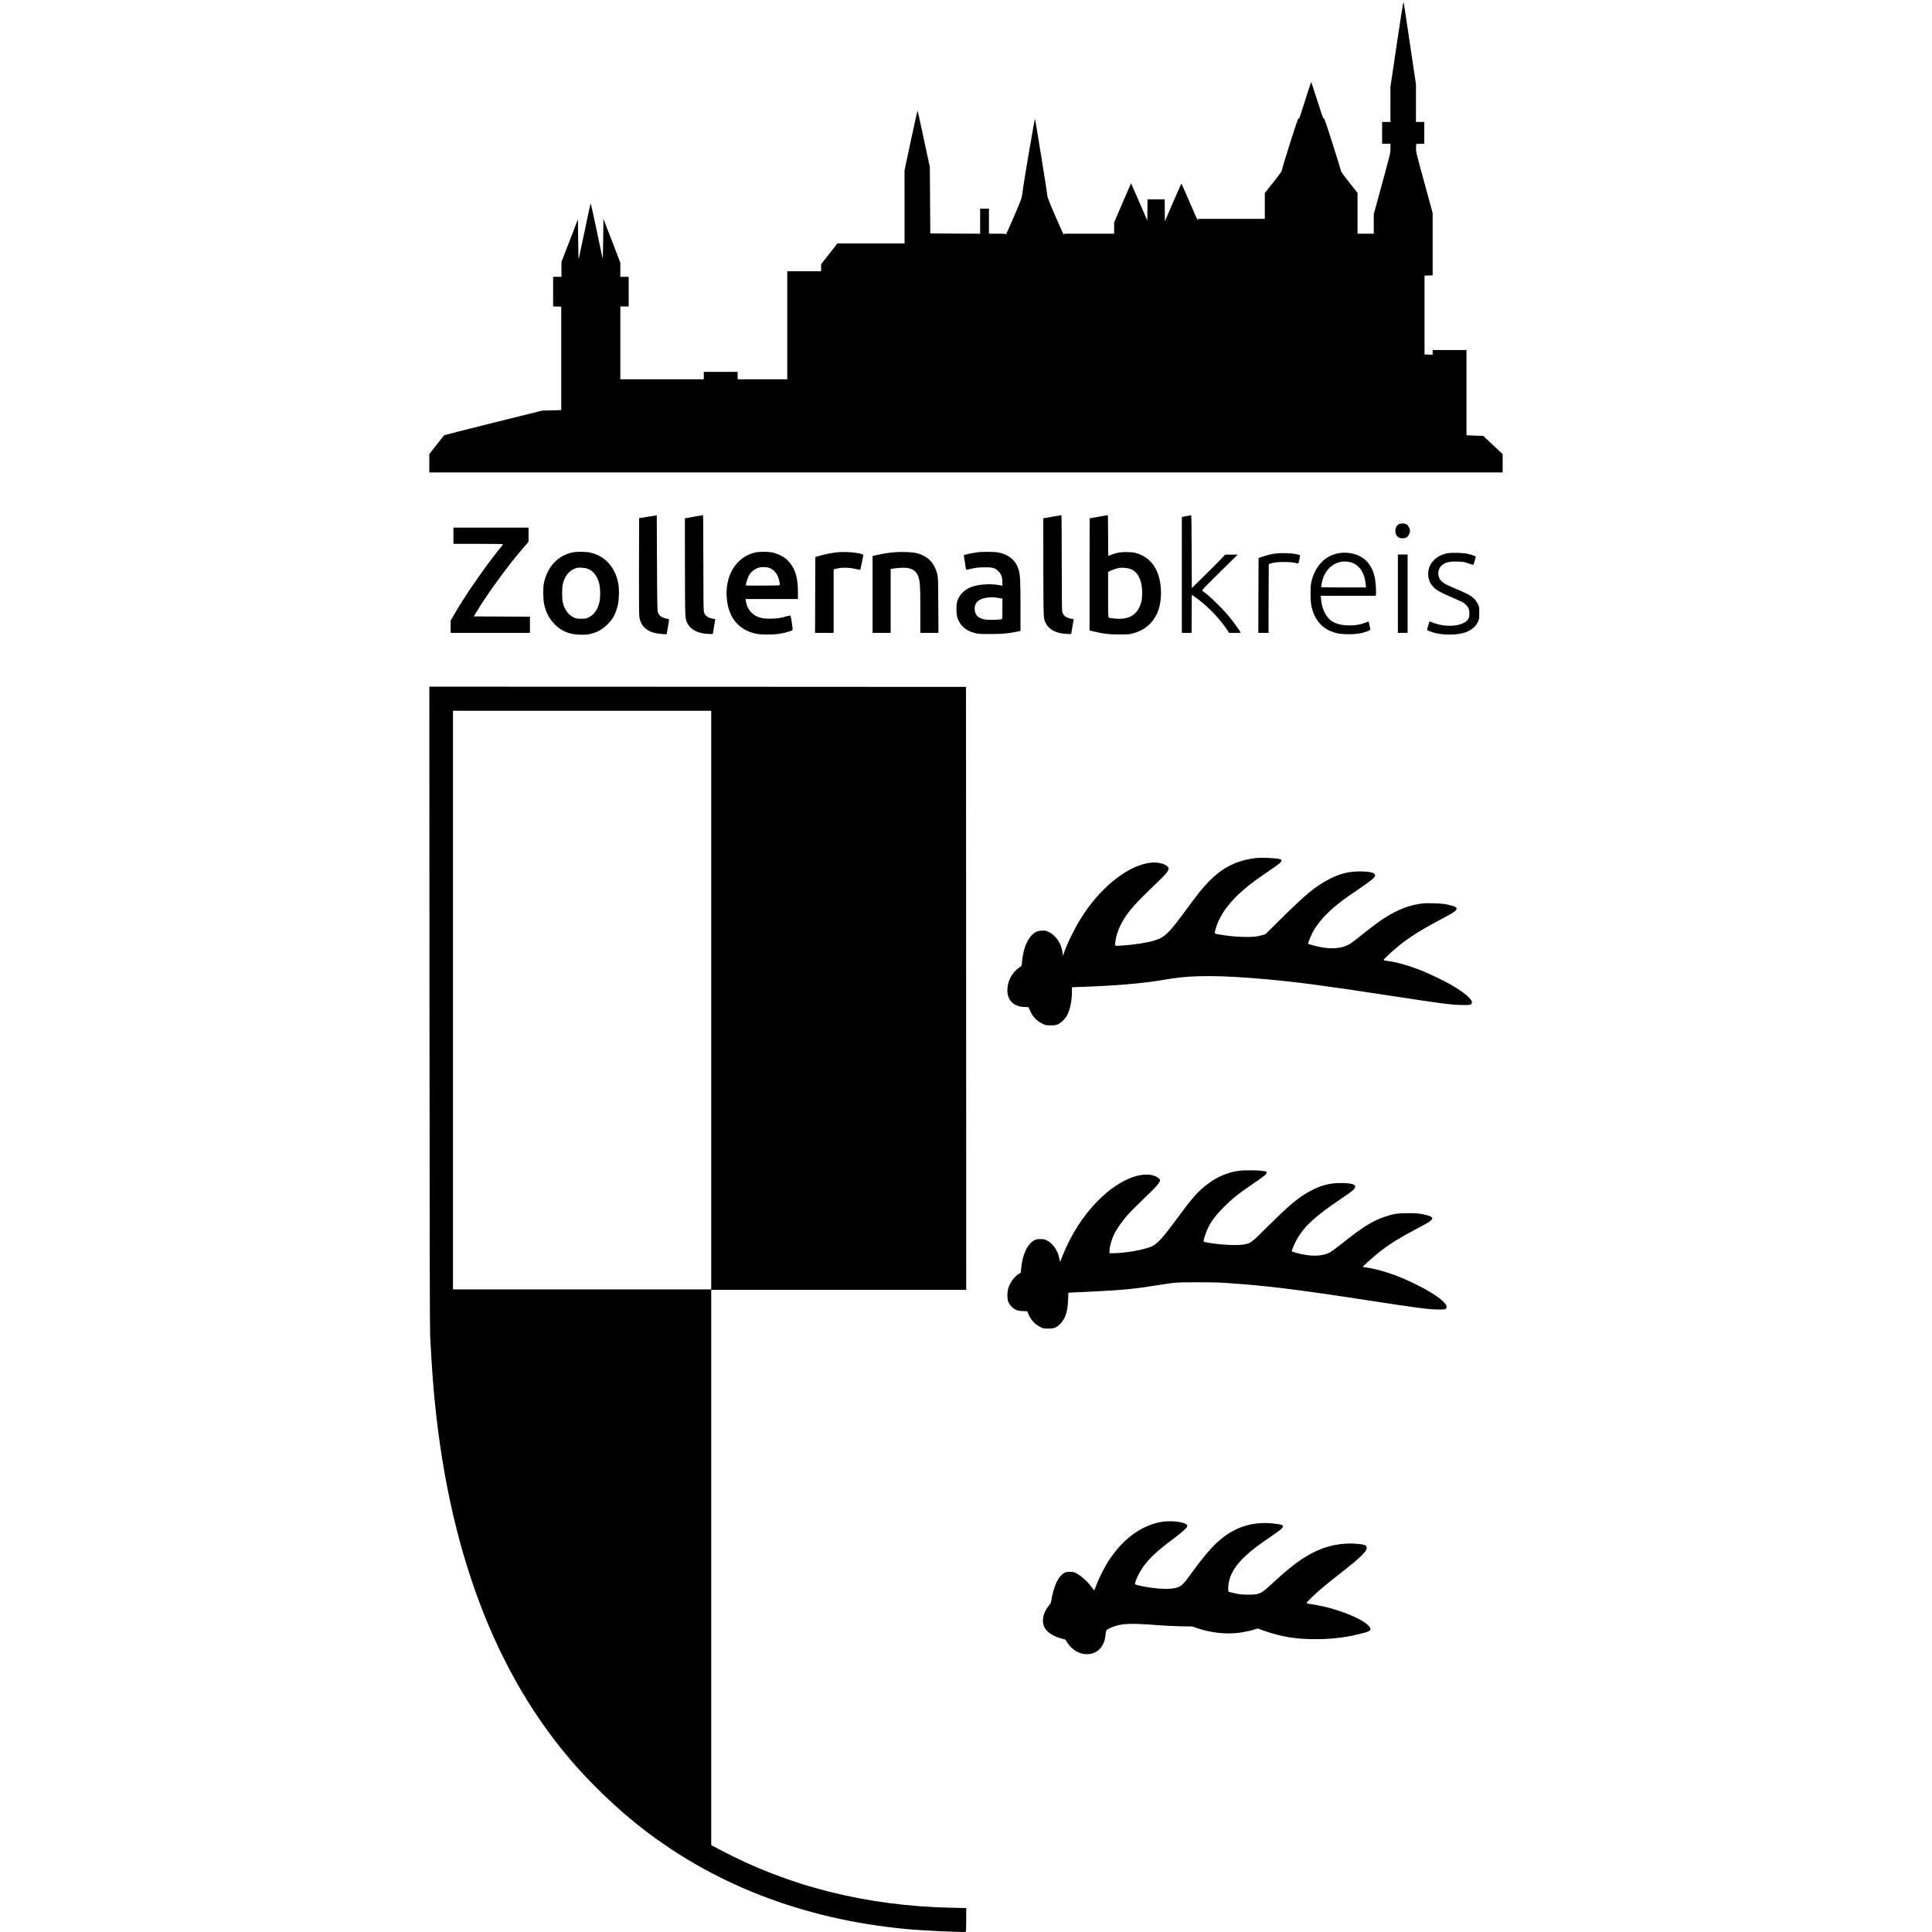 <?xml version="1.0" standalone="no"?>
<!DOCTYPE svg PUBLIC "-//W3C//DTD SVG 20010904//EN"
 "http://www.w3.org/TR/2001/REC-SVG-20010904/DTD/svg10.dtd">
<svg version="1.0" xmlns="http://www.w3.org/2000/svg"
 width="4167pt" height="4167pt" viewBox="0 0 4167 4167"
 preserveAspectRatio="xMidYMid meet">
<g transform="translate(0,4167) scale(0.1,-0.1)"
fill="#000000" stroke="none">
<path d="M30127 40723 l-138 -928 0 -377 1 -378 -90 0 -90 0 0 -235 0 -235 90
0 90 0 0 -102 c0 -100 -2 -107 -180 -758 l-180 -658 0 -211 0 -211 -175 0
-175 0 0 440 0 440 -180 227 c-125 157 -180 234 -180 251 0 14 -82 282 -182
595 -147 460 -184 564 -188 536 -4 -28 -29 42 -135 374 -71 224 -132 407 -135
407 -3 0 -39 -109 -82 -243 -177 -559 -182 -574 -188 -539 -4 25 -42 -83 -183
-525 -98 -307 -177 -572 -177 -588 0 -25 -36 -76 -185 -264 l-185 -234 0 -278
0 -279 -719 0 -720 0 -3 -27 c-2 -19 -54 92 -177 380 -96 224 -177 407 -181
407 -3 0 -84 -183 -180 -406 l-175 -407 -3 237 -2 236 -185 0 -185 0 -2 -229
-3 -229 -174 404 c-96 223 -175 403 -176 402 -2 -2 -84 -193 -184 -424 l-181
-421 0 -122 0 -121 -539 0 -540 0 -3 -22 c-2 -14 -71 134 -180 388 -141 325
-178 421 -178 455 0 36 -244 1550 -266 1654 -7 31 -252 -1409 -274 -1610 -11
-97 -16 -110 -183 -502 -95 -221 -173 -394 -175 -383 -3 19 -12 20 -183 20
l-179 0 0 270 0 270 -95 0 -95 0 0 -270 0 -270 -537 2 -538 3 -5 715 -5 715
-129 605 c-71 333 -132 608 -135 612 -4 4 -69 -284 -144 -640 l-138 -647 1
-787 0 -788 -724 0 -724 0 -176 -225 -176 -225 0 -75 0 -75 -365 0 -365 0 0
-1165 0 -1165 -535 0 -535 0 0 80 0 80 -365 0 -365 0 0 -80 0 -80 -900 0 -900
0 0 785 0 785 90 0 90 0 0 320 0 320 -90 0 -90 0 0 152 0 152 -182 472 -183
473 -5 -442 c-4 -343 -7 -432 -16 -397 -6 25 -64 303 -130 617 -73 353 -122
566 -126 555 -4 -9 -59 -264 -122 -567 -63 -302 -121 -575 -128 -605 -11 -49
-14 -4 -18 388 l-5 443 -177 -460 -178 -460 0 -161 0 -160 -90 0 -90 0 0 -320
0 -319 88 -3 87 -3 0 -1115 0 -1115 -205 -6 -205 -5 -1055 -262 c-580 -144
-1057 -266 -1061 -270 -4 -4 -77 -96 -163 -206 l-156 -198 0 -199 0 -199
11575 0 11575 0 0 198 0 198 -211 197 -210 197 -67 0 c-37 0 -118 3 -179 7
l-113 6 0 919 0 918 -365 0 -365 0 0 -50 0 -51 -87 3 -88 3 0 850 0 850 88 3
87 3 0 672 0 673 -180 659 c-176 644 -181 662 -178 745 l3 85 88 3 87 3 0 234
0 235 -90 0 -90 0 0 406 0 407 -131 881 c-71 485 -133 889 -137 899 -4 10 -68
-392 -145 -910z"/>
<path d="M13975 30525 l-190 -30 -3 -1035 c-2 -718 1 -1055 8 -1102 30 -178
138 -290 325 -338 86 -22 265 -38 265 -24 0 5 11 72 25 148 30 169 30 176 6
176 -10 0 -48 9 -83 20 -71 22 -107 53 -135 115 -17 37 -18 105 -23 1070 l-5
1030 -190 -30z"/>
<path d="M14965 30525 c-104 -19 -191 -34 -193 -34 -1 -1 -1 -479 1 -1063 3
-1165 0 -1102 63 -1218 71 -130 239 -209 455 -213 l83 -2 22 135 c13 74 25
147 28 163 5 23 2 27 -16 27 -12 0 -49 8 -82 17 -76 21 -128 70 -144 136 -9
33 -12 326 -12 1066 0 562 -3 1021 -7 1020 -5 -1 -93 -16 -198 -34z"/>
<path d="M22695 30525 c-104 -19 -191 -34 -193 -34 -1 -1 -1 -479 1 -1063 3
-1165 0 -1102 63 -1218 71 -130 239 -209 455 -213 l83 -2 22 135 c13 74 25
147 28 163 5 23 2 27 -16 27 -12 0 -49 8 -82 17 -76 21 -128 70 -144 136 -9
33 -12 326 -12 1066 0 562 -3 1021 -7 1020 -5 -1 -93 -16 -198 -34z"/>
<path d="M23695 30525 c-104 -19 -191 -34 -192 -34 -2 -1 -3 -545 -3 -1210 l0
-1209 108 -26 c209 -49 313 -60 537 -60 185 0 219 3 290 22 211 58 366 170
470 337 92 147 135 318 135 534 0 394 -144 682 -404 811 -113 55 -195 73 -346
73 -133 0 -208 -13 -321 -59 -32 -13 -61 -24 -64 -24 -3 0 -5 198 -5 440 0
242 -3 440 -7 439 -5 -1 -93 -16 -198 -34z m684 -1126 c112 -39 190 -138 232
-295 29 -105 31 -317 6 -414 -73 -275 -256 -392 -567 -362 -65 7 -125 15 -134
18 -14 5 -16 57 -16 495 l0 489 33 20 c39 24 140 59 205 70 65 12 176 2 241
-21z"/>
<path d="M25625 30545 c-33 -7 -77 -16 -97 -19 l-38 -7 0 -1249 0 -1250 105 0
105 0 2 410 3 411 75 -52 c234 -160 508 -439 670 -679 l61 -90 124 0 c69 0
125 2 125 5 0 14 -132 199 -223 313 -155 193 -448 480 -598 586 -23 16 -21 18
366 400 l390 385 -135 -1 -135 0 -100 -106 c-55 -59 -217 -221 -360 -361
l-260 -255 -3 787 c-1 433 -5 787 -10 786 -4 -1 -34 -7 -67 -14z"/>
<path d="M30166 30361 c-96 -63 -94 -227 2 -283 42 -25 128 -24 170 2 38 24
72 89 72 140 0 51 -34 116 -72 140 -44 27 -132 27 -172 1z"/>
<path d="M9780 30115 l0 -175 535 0 c294 0 535 -3 535 -7 0 -5 -37 -53 -82
-108 -314 -387 -768 -1046 -991 -1441 l-57 -100 0 -132 0 -132 855 0 855 0 0
175 0 175 -606 2 -605 3 57 95 c227 381 679 1000 998 1370 l125 145 1 153 0
152 -810 0 -810 0 0 -175z"/>
<path d="M12349 29755 c-318 -63 -553 -319 -620 -675 -18 -96 -15 -338 6 -435
38 -181 111 -320 230 -441 90 -92 183 -149 310 -190 104 -35 328 -45 442 -21
156 34 274 98 388 212 113 114 169 216 216 393 30 111 38 364 15 486 -68 359
-293 603 -618 670 -93 19 -275 20 -369 1z m333 -354 c110 -43 196 -152 239
-304 29 -105 32 -312 6 -422 -38 -155 -114 -263 -225 -317 -62 -31 -74 -33
-167 -33 -89 0 -107 3 -163 29 -109 50 -188 157 -230 308 -24 89 -24 337 1
428 48 177 153 294 294 330 60 15 181 5 245 -19z"/>
<path d="M16294 29755 c-420 -91 -674 -515 -615 -1024 46 -395 257 -644 616
-727 111 -26 398 -26 540 0 111 20 251 61 260 77 7 10 -34 292 -45 310 -5 7
-31 3 -86 -14 -117 -37 -215 -51 -354 -51 -187 -1 -297 33 -391 120 -74 70
-114 150 -134 267 l-6 37 566 0 565 0 0 153 c0 218 -30 379 -95 507 -37 74
-110 166 -167 211 -72 57 -197 115 -290 134 -94 18 -279 19 -364 0z m300 -335
c75 -28 139 -88 175 -163 30 -62 57 -177 47 -203 -4 -12 -67 -14 -366 -14
l-360 0 0 24 c0 47 50 181 86 229 41 57 106 105 172 129 67 24 177 23 246 -2z"/>
<path d="M18075 29760 c-117 -11 -269 -40 -398 -78 l-92 -27 -3 -818 -2 -817
200 0 200 0 0 685 0 684 38 11 c127 35 298 33 460 -6 40 -9 74 -15 76 -13 5 5
66 294 66 314 0 44 -333 83 -545 65z"/>
<path d="M19310 29760 c-125 -9 -253 -29 -397 -61 l-93 -21 0 -829 0 -829 195
0 195 0 0 689 0 689 30 5 c16 4 79 11 140 17 246 25 377 -34 429 -194 35 -105
41 -214 41 -718 l0 -488 196 0 195 0 -4 598 c-3 578 -4 600 -25 681 -33 123
-92 229 -165 297 -73 68 -191 127 -293 148 -92 19 -298 27 -444 16z"/>
<path d="M21110 29763 c-62 -7 -203 -33 -264 -50 l-58 -16 5 -36 c3 -20 14
-91 24 -159 16 -115 19 -123 38 -119 217 48 234 50 380 51 185 1 237 -15 309
-96 55 -60 76 -123 76 -226 l0 -74 -32 6 c-220 45 -499 26 -662 -43 -140 -61
-243 -171 -281 -304 -22 -76 -22 -249 0 -331 48 -181 185 -304 392 -353 65
-15 121 -18 333 -18 253 0 389 13 593 57 l47 10 0 536 c0 533 -6 653 -35 765
-39 149 -125 259 -256 327 -116 60 -222 80 -419 78 -85 -1 -171 -3 -190 -5z
m380 -983 c41 -5 87 -12 103 -16 l27 -6 0 -218 c0 -198 -2 -218 -17 -225 -37
-14 -299 -18 -364 -6 -136 26 -204 90 -216 203 -15 151 76 243 265 267 92 12
116 12 202 1z"/>
<path d="M28845 29733 c-280 -60 -487 -287 -562 -617 -24 -104 -23 -391 1
-511 65 -325 264 -533 571 -596 137 -28 408 -23 530 11 117 32 176 59 171 79
-2 9 -12 50 -20 92 l-17 76 -87 -33 c-230 -86 -549 -68 -708 40 -127 86 -213
261 -230 466 l-7 80 591 0 592 0 6 27 c10 39 -3 256 -21 353 -44 230 -158 391
-340 481 -134 66 -313 86 -470 52z m280 -189 c187 -48 306 -219 331 -474 l7
-70 -480 0 c-264 0 -482 2 -485 5 -9 10 12 120 38 195 76 218 256 357 464 359
36 1 93 -6 125 -15z"/>
<path d="M31212 29736 c-216 -42 -375 -190 -403 -377 -19 -135 13 -247 98
-340 72 -78 147 -121 386 -224 107 -46 213 -93 236 -105 62 -31 122 -89 144
-139 23 -52 27 -147 8 -203 -51 -152 -364 -220 -665 -143 -51 13 -112 33 -136
45 -23 12 -44 20 -46 17 -6 -6 -54 -169 -54 -184 0 -7 50 -28 111 -48 192 -62
473 -70 664 -20 149 40 263 123 317 233 32 65 33 69 33 202 0 129 -1 137 -29
190 -76 145 -145 193 -482 333 -206 86 -269 121 -318 179 -91 105 -64 277 54
350 76 47 156 61 310 56 119 -4 145 -9 225 -37 50 -17 96 -33 104 -34 9 -1 21
25 37 83 13 47 23 88 24 92 0 11 -58 33 -151 58 -109 28 -359 36 -467 16z"/>
<path d="M27452 29724 c-46 -8 -134 -31 -195 -52 l-112 -37 -3 -807 -2 -808
110 0 110 0 2 742 3 742 60 19 c116 38 463 33 565 -7 12 -5 19 10 33 71 9 43
17 86 17 95 0 50 -379 77 -588 42z"/>
<path d="M30150 28865 l0 -845 105 0 105 0 0 845 0 845 -105 0 -105 0 0 -845z"/>
<path d="M9263 19958 c3 -5044 7 -6961 15 -7118 43 -797 72 -1177 132 -1705
385 -3385 1510 -6043 3353 -7922 334 -340 633 -613 962 -878 1595 -1284 3569
-2056 5800 -2269 378 -37 1277 -78 1305 -61 6 4 10 106 10 259 l0 253 -312 6
c-1846 39 -3516 459 -5025 1265 l-163 87 0 5988 0 5987 2750 0 2750 0 -2 6503
-3 6502 -5788 3 -5787 2 3 -6902z m6077 142 l0 -6240 -2785 0 -2785 0 0 6240
0 6240 2785 0 2785 0 0 -6240z"/>
<path d="M27095 23164 c-427 -50 -730 -203 -1041 -526 -124 -129 -221 -251
-444 -554 -401 -547 -482 -627 -706 -697 -163 -51 -464 -97 -736 -113 -136 -8
-125 -20 -107 113 19 143 92 324 193 481 119 184 259 339 624 691 252 242 293
287 318 346 15 36 14 40 -3 63 -49 66 -205 109 -349 98 -467 -38 -1049 -477
-1469 -1107 -159 -238 -330 -573 -421 -824 l-29 -80 -7 63 c-21 193 -138 371
-295 449 -67 33 -76 35 -150 31 -96 -4 -150 -28 -221 -100 -57 -57 -111 -152
-148 -261 -28 -82 -64 -276 -64 -347 0 -47 0 -48 -70 -98 -153 -112 -245 -297
-243 -487 3 -223 147 -354 391 -355 55 0 72 -3 72 -14 0 -7 19 -51 41 -96 55
-110 138 -194 245 -246 76 -38 81 -39 183 -39 94 0 112 3 164 27 71 34 151
113 194 194 64 121 103 313 103 512 l0 89 203 7 c676 23 1246 69 1642 131 88
14 228 37 311 50 466 74 1103 69 2034 -16 685 -62 1290 -142 2735 -364 1014
-156 1240 -185 1465 -191 182 -5 209 -1 233 37 38 61 -135 217 -436 393 -129
76 -470 241 -627 304 -264 106 -550 190 -725 212 -118 15 -118 16 -106 38 6
10 68 71 138 135 302 274 559 446 1085 725 245 130 310 170 334 207 33 50 -10
76 -198 117 -68 14 -146 21 -293 25 -174 5 -216 2 -324 -16 -282 -48 -557
-173 -867 -393 -60 -43 -210 -158 -332 -256 -122 -97 -246 -192 -276 -210
-160 -98 -388 -121 -647 -67 -82 16 -249 61 -255 68 -8 8 48 151 92 237 120
231 337 465 647 698 60 45 217 155 350 244 247 166 357 257 357 295 0 59 -112
88 -340 88 -233 -1 -420 -48 -642 -162 -300 -153 -499 -317 -1058 -869 l-326
-322 -69 -21 c-113 -35 -213 -44 -420 -38 -185 6 -340 22 -517 53 -101 18 -98
14 -69 120 64 228 211 462 430 683 176 177 370 331 721 568 226 153 273 192
268 224 -4 28 -26 34 -172 48 -102 10 -302 13 -371 5z"/>
<path d="M26735 16420 c-285 -38 -529 -149 -774 -356 -154 -128 -284 -281
-551 -644 -334 -455 -451 -584 -581 -638 -175 -73 -580 -142 -831 -142 l-68 0
0 45 c0 99 47 262 115 394 44 88 161 254 259 368 53 61 191 203 308 314 280
268 362 353 390 406 21 40 22 45 8 70 -8 14 -40 39 -70 54 -201 102 -529 30
-860 -188 -159 -105 -251 -182 -405 -337 -316 -318 -581 -733 -763 -1194 l-49
-123 -16 82 c-33 168 -138 321 -265 385 -50 25 -68 29 -142 29 -69 0 -93 -5
-129 -24 -152 -80 -262 -316 -287 -617 l-7 -81 -41 -26 c-97 -61 -189 -186
-227 -307 -27 -86 -29 -215 -5 -288 24 -70 99 -152 168 -183 40 -17 77 -24
150 -27 l96 -4 21 -55 c47 -123 142 -227 261 -286 60 -30 71 -32 170 -32 126
0 175 19 257 101 109 109 161 267 170 516 l6 156 111 6 c61 3 259 12 440 21
580 27 896 58 1331 129 149 24 326 50 395 58 159 16 813 16 1075 0 876 -56
1549 -138 3101 -377 1075 -166 1317 -197 1529 -199 153 -1 175 6 175 60 0 134
-553 470 -1124 684 -219 81 -464 146 -629 165 -58 7 -59 7 -40 27 47 54 269
248 373 328 216 164 421 291 780 480 222 117 264 142 303 178 53 50 29 81 -83
111 -143 38 -220 46 -420 45 -221 0 -317 -16 -500 -80 -265 -92 -474 -222
-895 -558 -121 -97 -246 -189 -277 -206 -173 -93 -424 -97 -730 -12 -54 15
-98 31 -98 36 0 23 77 199 117 267 167 284 403 498 942 859 118 79 237 165
263 190 111 107 29 154 -267 154 -268 0 -481 -64 -745 -224 -221 -134 -395
-285 -840 -725 -356 -353 -347 -346 -501 -376 -143 -27 -504 -9 -779 39 -112
20 -108 8 -54 172 70 212 183 379 404 600 173 173 303 278 589 473 276 188
325 227 329 260 4 31 1 32 -128 47 -97 11 -366 11 -455 0z"/>
<path d="M25013 8839 c-423 -89 -802 -374 -1096 -824 -107 -165 -231 -414
-293 -592 -10 -29 -21 -53 -24 -53 -4 0 -28 30 -55 68 -103 141 -265 279 -372
318 -56 19 -160 17 -208 -5 -62 -28 -131 -110 -181 -214 -42 -90 -93 -270
-109 -387 -6 -44 -16 -65 -52 -109 -126 -155 -163 -333 -97 -468 50 -103 191
-197 368 -243 l83 -22 49 -75 c200 -308 618 -324 762 -30 35 70 48 120 58 224
8 85 12 90 114 136 202 92 404 103 995 56 138 -11 365 -22 505 -25 l255 -4
117 -40 c282 -94 588 -130 866 -99 107 11 291 50 373 78 l53 18 139 -49 c380
-133 689 -183 1122 -182 383 0 735 49 1081 150 101 29 117 68 57 135 -152 168
-715 387 -1182 460 -75 12 -144 24 -154 28 -16 5 2 27 100 123 137 136 294
268 633 533 451 353 576 478 556 559 -9 37 -50 54 -166 65 -356 37 -701 -31
-1020 -201 -256 -136 -486 -313 -876 -675 -218 -202 -257 -219 -504 -217 -116
1 -171 6 -275 28 -71 15 -133 32 -137 39 -15 23 -8 154 12 232 63 247 241 469
584 730 51 39 182 132 292 207 239 164 284 201 284 233 0 34 -20 41 -148 59
-289 41 -567 8 -802 -93 -343 -148 -597 -386 -992 -931 -231 -319 -247 -333
-408 -366 -157 -31 -471 -6 -767 62 -49 11 -73 21 -73 30 0 65 103 273 197
398 135 180 299 330 643 587 212 159 293 236 288 272 -11 80 -361 125 -595 76z"/>
</g>
</svg>
